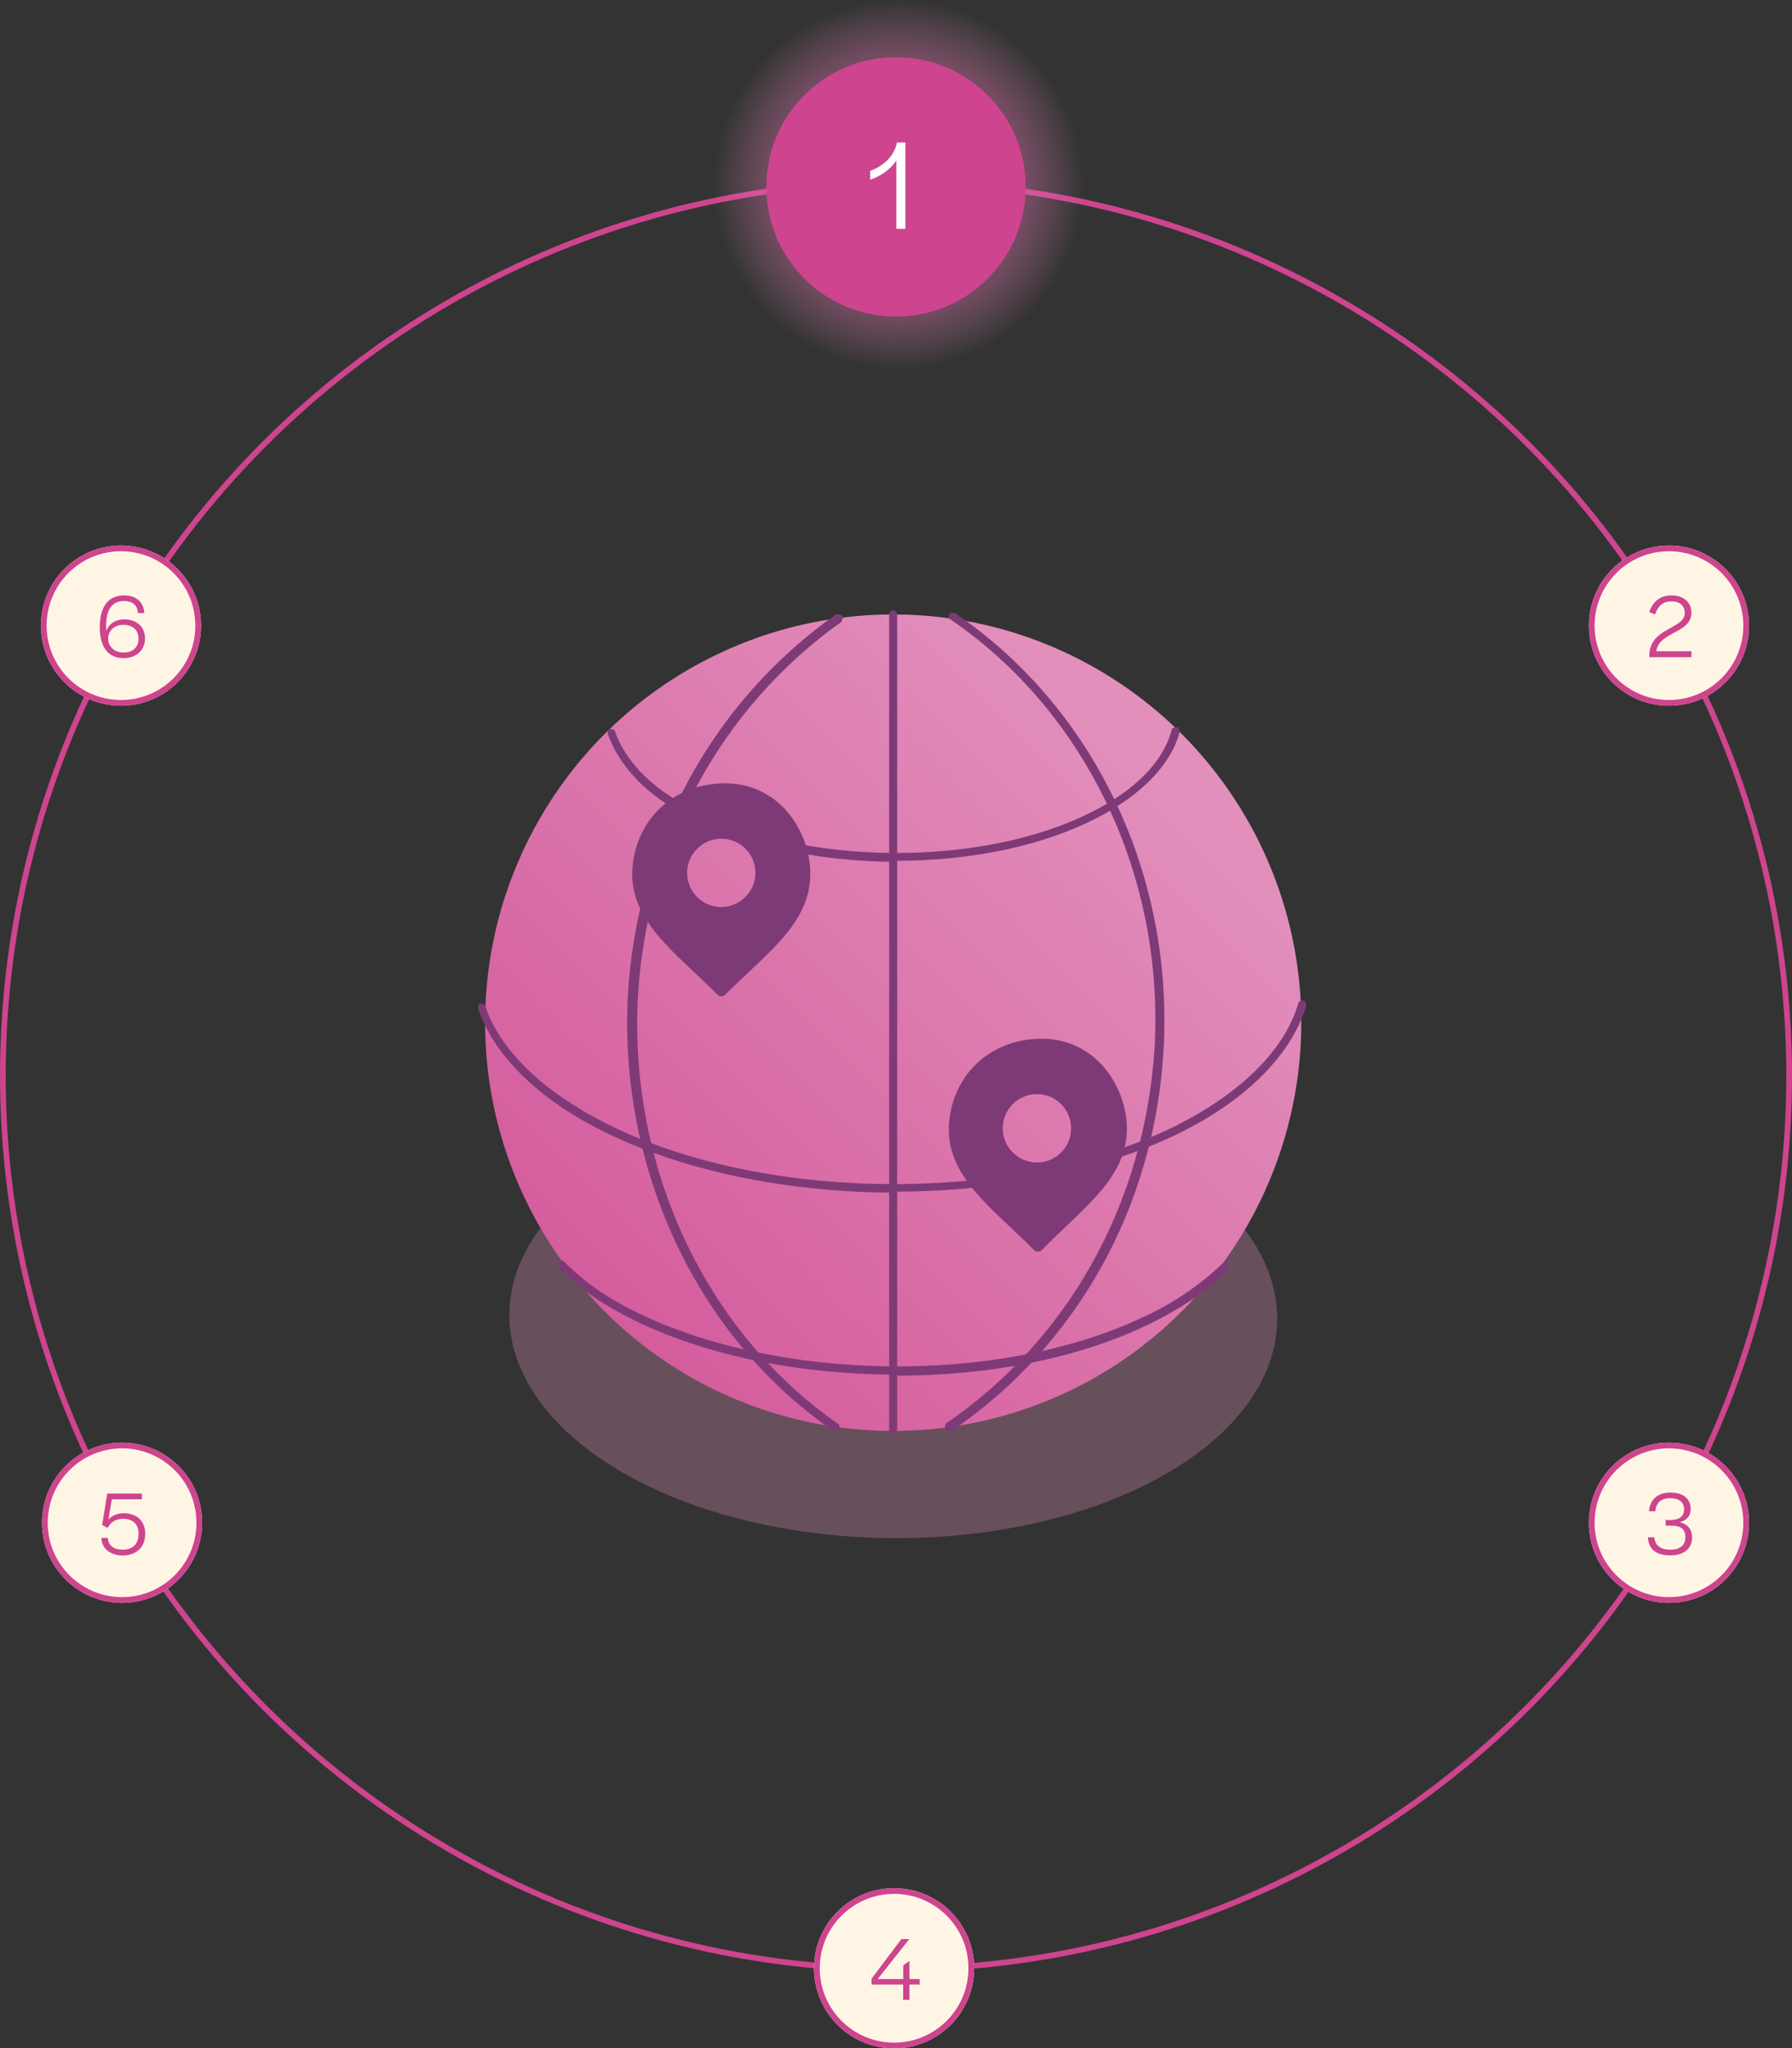 <?xml version="1.0" encoding="UTF-8"?> <svg xmlns="http://www.w3.org/2000/svg" xmlns:xlink="http://www.w3.org/1999/xlink" id="Layer_1" data-name="Layer 1" width="470" height="537.02" viewBox="0 0 470 537.02"><rect x="0" y="0" width="470" height="537.02" fill="#333333" stroke="none"/><defs><style> .cls-1, .cls-2, .cls-3, .cls-4, .cls-5, .cls-6, .cls-7, .cls-8, .cls-9 { stroke-width: 0px; } .cls-1, .cls-10, .cls-11 { fill: none; } .cls-2 { fill: url(#linear-gradient); } .cls-3 { fill: url(#radial-gradient); } .cls-4 { fill: #e28fbc; opacity: .3; } .cls-4, .cls-12 { isolation: isolate; } .cls-10 { stroke-miterlimit: 4; stroke-width: 1.5px; } .cls-10, .cls-11 { stroke: #ce448e; } .cls-11 { stroke-width: 1.5px; } .cls-5 { fill: #ce448e; } .cls-6 { fill: #7d3a77; } .cls-7 { fill: #7e3a77; } .cls-8 { fill: #fff; } .cls-9 { fill: #fff5e5; } </style><radialGradient id="radial-gradient" cx="-505.23" cy="926.46" fx="-505.23" fy="926.46" r=".5" gradientTransform="translate(49243 89915) scale(97 -97)" gradientUnits="userSpaceOnUse"><stop offset="0" stop-color="#ce448e"></stop><stop offset=".28" stop-color="#cf4891" stop-opacity=".94"></stop><stop offset="1" stop-color="#e28fbc" stop-opacity="0"></stop></radialGradient><linearGradient id="linear-gradient" x1="-508.79" y1="927.99" x2="-507.79" y2="928.99" gradientTransform="translate(108995.79 199049.65) scale(214.05 -214.05)" gradientUnits="userSpaceOnUse"><stop offset="0" stop-color="#ce448e"></stop><stop offset="1" stop-color="#e28fbc"></stop></linearGradient></defs><g id="Group_696" data-name="Group 696"><g id="Ellipse_187" data-name="Ellipse 187"><circle class="cls-1" cx="235" cy="282" r="235"></circle><circle class="cls-11" cx="235" cy="282" r="234.25"></circle></g><circle id="Ellipse_188" data-name="Ellipse 188" class="cls-3" cx="235.5" cy="48.5" r="48.5"></circle><circle id="Ellipse_189" data-name="Ellipse 189" class="cls-5" cx="235" cy="49" r="34"></circle><g id="_1" data-name=" 1" class="cls-12"><g class="cls-12"><path class="cls-8" d="m228.22,47.12v-2.31c3.23-1.22,6.19-3.5,7.04-7.45h2.21v22.64h-2.38v-17.88c-1.53,2.28-4.11,4.08-6.87,5Z"></path></g></g><g id="Ellipse_190" data-name="Ellipse 190"><circle class="cls-9" cx="437.73" cy="164.02" r="21"></circle><circle class="cls-10" cx="437.73" cy="164.02" r="20.25"></circle></g><g id="Ellipse_191" data-name="Ellipse 191"><circle class="cls-9" cx="31.73" cy="164.02" r="21"></circle><circle class="cls-10" cx="31.73" cy="164.02" r="20.25"></circle></g><g id="Ellipse_192" data-name="Ellipse 192"><circle class="cls-9" cx="437.73" cy="399.22" r="21"></circle><circle class="cls-10" cx="437.73" cy="399.22" r="20.25"></circle></g><g id="Ellipse_193" data-name="Ellipse 193"><circle class="cls-9" cx="32.02" cy="399.22" r="21"></circle><circle class="cls-10" cx="32.02" cy="399.22" r="20.25"></circle></g><g id="Ellipse_194" data-name="Ellipse 194"><circle class="cls-9" cx="234.5" cy="516.02" r="21"></circle><circle class="cls-11" cx="234.5" cy="516.02" r="20.25"></circle></g><g id="_2" data-name=" 2" class="cls-12"><g class="cls-12"><path class="cls-5" d="m441.87,160.73c0-1.9-1.25-3.07-3.48-3.07s-3.48,1.13-4.32,3.43l-1.54-.65c1.1-2.9,2.98-4.34,5.88-4.34,3.1,0,5.21,1.75,5.21,4.58,0,5.35-8.52,4.9-9.22,10.06h9.22v1.56h-11.04v-.41c0-7.39,9.29-6.89,9.29-11.16Z"></path></g></g><g id="_6" data-name=" 6" class="cls-12"><g class="cls-12"><path class="cls-5" d="m26.17,164.48c0-5.54,2.28-8.38,6.41-8.38,3.38,0,5.18,2.04,5.26,4.63h-1.68c-.1-2.26-1.63-3.17-3.62-3.17-3.1,0-4.7,2.18-4.7,6.48,0,.36-.02.84.02,1.44.65-1.92,2.5-3.1,4.7-3.1,3.34,0,5.47,1.97,5.47,5.02s-2.28,5.14-5.62,5.14c-3.98,0-6.24-2.81-6.24-8.06Zm10.15,3v-.07c0-2.21-1.51-3.6-3.91-3.6s-4.03,1.51-4.03,3.58v.07c0,2.09,1.68,3.62,4.01,3.62,2.45,0,3.94-1.42,3.94-3.6Z"></path></g></g><g id="_3" data-name=" 3" class="cls-12"><g class="cls-12"><path class="cls-5" d="m432.19,403.04h1.68c.22,2.04,1.51,3.24,4.22,3.24,2.57,0,3.94-1.15,3.94-3.24v-.05c0-2.09-1.13-3.02-3.84-3.02-.46,0-1.13.02-1.34.02v-1.51c.22,0,.91.02,1.32.02,2.26,0,3.53-1.01,3.53-2.76v-.05c0-1.85-1.3-2.9-3.67-2.9-2.52,0-3.67,1.3-3.89,3.43h-1.66c.26-3.07,2.3-4.92,5.57-4.92,3.48,0,5.38,1.63,5.38,4.37,0,1.63-.89,2.88-2.88,3.41,2.16.53,3.24,1.94,3.24,3.96,0,2.98-2.11,4.73-5.74,4.73s-5.64-1.54-5.86-4.73Z"></path></g></g><g id="_5" data-name=" 5" class="cls-12"><g class="cls-12"><path class="cls-5" d="m26.62,403.18h1.66c.14,1.97,1.46,3.1,3.86,3.1,2.69,0,4.2-1.46,4.2-4.13v-.05c0-2.54-1.54-3.91-4.03-3.91-2.3,0-3.48,1.18-4.1,2.4l-1.42-.79,1.34-8.23h9.07v1.51h-7.87l-.89,5.28c.98-1.06,2.38-1.63,3.94-1.63,3.46,0,5.71,1.97,5.71,5.4s-2.26,5.67-5.93,5.67c-3.26,0-5.54-1.87-5.54-4.61Z"></path></g></g><g id="_4" data-name=" 4" class="cls-12"><g class="cls-12"><path class="cls-5" d="m236.87,520.29h-8.28v-1.54l7.82-10.39h2.09l-8.3,10.49h6.7v-3.62l1.63-1.1v4.73h2.66v1.44h-2.66v4.01h-1.66v-4.01Z"></path></g></g><g id="Opportunity_2" data-name="Opportunity 2"><g id="Layer_1-2" data-name="Layer 1"><ellipse id="Ellipse_195" data-name="Ellipse 195" class="cls-4" cx="234.29" cy="345.26" rx="58" ry="100.7" transform="translate(-112.6 577.13) rotate(-89.6)"></ellipse><circle id="Ellipse_196" data-name="Ellipse 196" class="cls-2" cx="234.26" cy="268.12" r="107.03"></circle><g id="Group_695" data-name="Group 695"><path id="Path_2309" data-name="Path 2309" class="cls-7" d="m218.71,374.89h-.53c-35.33-24.52-55.89-68.27-53.51-113.88,2.37-40.86,22.41-77.24,54.57-99.91.54-.17,1.13-.08,1.58.26.53.26,0,1.05,0,1.58-31.63,22.41-51.14,58.26-53.51,98.32-2.37,44.81,17.66,87.78,52.46,112.03.53.26.53,1.05,0,1.58,0,.26-.53.53-.79.53h0l-.26-.53Z"></path><path id="Path_2310" data-name="Path 2310" class="cls-7" d="m248.76,375.41c-.26,0-.53,0-.79-.53s0-1.05,0-1.58c32.43-22.14,52.19-57.99,54.83-98.33,2.64-45.08-17.92-88.31-53.51-112.56-.43-.27-.57-.83-.3-1.26.01-.02.02-.04.04-.06.26-.53,1.05-.53,1.58-.26,36.38,24.78,57.2,68.54,54.57,114.41-2.37,41.12-22.67,77.5-55.62,99.91h-.53l-.26.26Z"></path><path id="Path_2311" data-name="Path 2311" class="cls-7" d="m234.79,312.67c-30.32,0-60.63-6.59-82.51-19.24-13.97-8.17-23.2-18.19-26.89-29,0-.53,0-1.05.53-1.32.53,0,1.05,0,1.32.53,3.42,10.29,12.39,19.77,25.83,27.68,39.8,23.46,108.34,25.57,152.89,5.01,18.45-8.7,30.84-20.56,34.53-33.22,0-.53.79-.79,1.32-.79s.79.79.79,1.32c-3.95,13.18-16.34,25.57-35.59,34.53-20.56,9.49-46.4,14.24-72.23,14.24h0v.26Z"></path><path id="Path_2312" data-name="Path 2312" class="cls-7" d="m235.32,360.39c-27.42,0-54.83-5.8-74.86-17.4-5.1-2.89-9.79-6.43-13.97-10.54-.44-.44-.44-1.15,0-1.58s1.15-.44,1.58,0c4,4.02,8.52,7.48,13.44,10.28,36.38,20.83,98.06,22.93,137.6,4.48,7.77-3.43,14.9-8.16,21.09-13.97,5.54-5.27,1.05-.53,1.58,0,.44.33.53.95.2,1.38-.06.07-.12.14-.2.2-5.54,5.54-12.65,10.28-21.62,14.5-18.45,8.7-41.65,12.92-64.85,12.92v-.27Z"></path><path id="Path_2313" data-name="Path 2313" class="cls-7" d="m234.26,375.95c-.57-.04-1.02-.49-1.05-1.05v-213.79c0-.58.47-1.05,1.05-1.05s1.05.47,1.05,1.05v213.79c-.04.57-.49,1.02-1.06,1.06Z"></path><path id="Path_2314" data-name="Path 2314" class="cls-7" d="m235.32,225.95c-20.82,0-41.91-4.48-57.2-13.18-9.49-5.27-15.82-12.39-18.72-20.3,0-.53,0-1.05.53-1.32.53,0,1.05,0,1.32.53,2.64,7.38,8.7,13.97,17.66,18.98,27.68,15.82,74.6,17.4,104.92,3.43,12.65-5.8,21.09-13.71,23.46-22.67,0-.53.79-.79,1.32-.79s.79.79.79,1.32c-2.64,9.49-11.6,17.92-24.78,23.99-14.24,6.59-31.9,9.75-49.82,9.75h0l.52.26Z"></path></g><path id="Path_2315" data-name="Path 2315" class="cls-6" d="m212.38,226.47c-1.32-11.07-9.75-21.62-23.2-21.09-13.18.53-21.88,9.75-23.2,21.09-1.84,14.76,11.6,23.46,22.41,34.53.49.26,1.09.26,1.58,0,11.87-11.86,23.99-19.77,22.41-34.53Zm-23.2,11.34c-4.95,0-8.96-4.01-8.96-8.96,0-4.95,4.01-8.96,8.96-8.96,4.95,0,8.96,4.01,8.96,8.96h0c-.05,4.93-4.03,8.91-8.96,8.96Z"></path><path id="Path_2316" data-name="Path 2316" class="cls-6" d="m295.42,293.43c-1.32-11.07-9.75-21.62-23.2-21.09-13.18.53-21.88,9.75-23.2,21.09-1.85,14.76,11.6,23.46,22.41,34.53.49.26,1.09.26,1.58,0,11.87-12.13,23.99-20.03,22.41-34.53Zm-23.46,11.34c-4.95,0-8.96-4.01-8.97-8.96,0-4.95,4.01-8.96,8.96-8.97,4.95,0,8.96,4.01,8.97,8.96h0c.04,4.91-3.91,8.92-8.81,8.97-.05,0-.1,0-.15,0Z"></path></g></g></g></svg> 